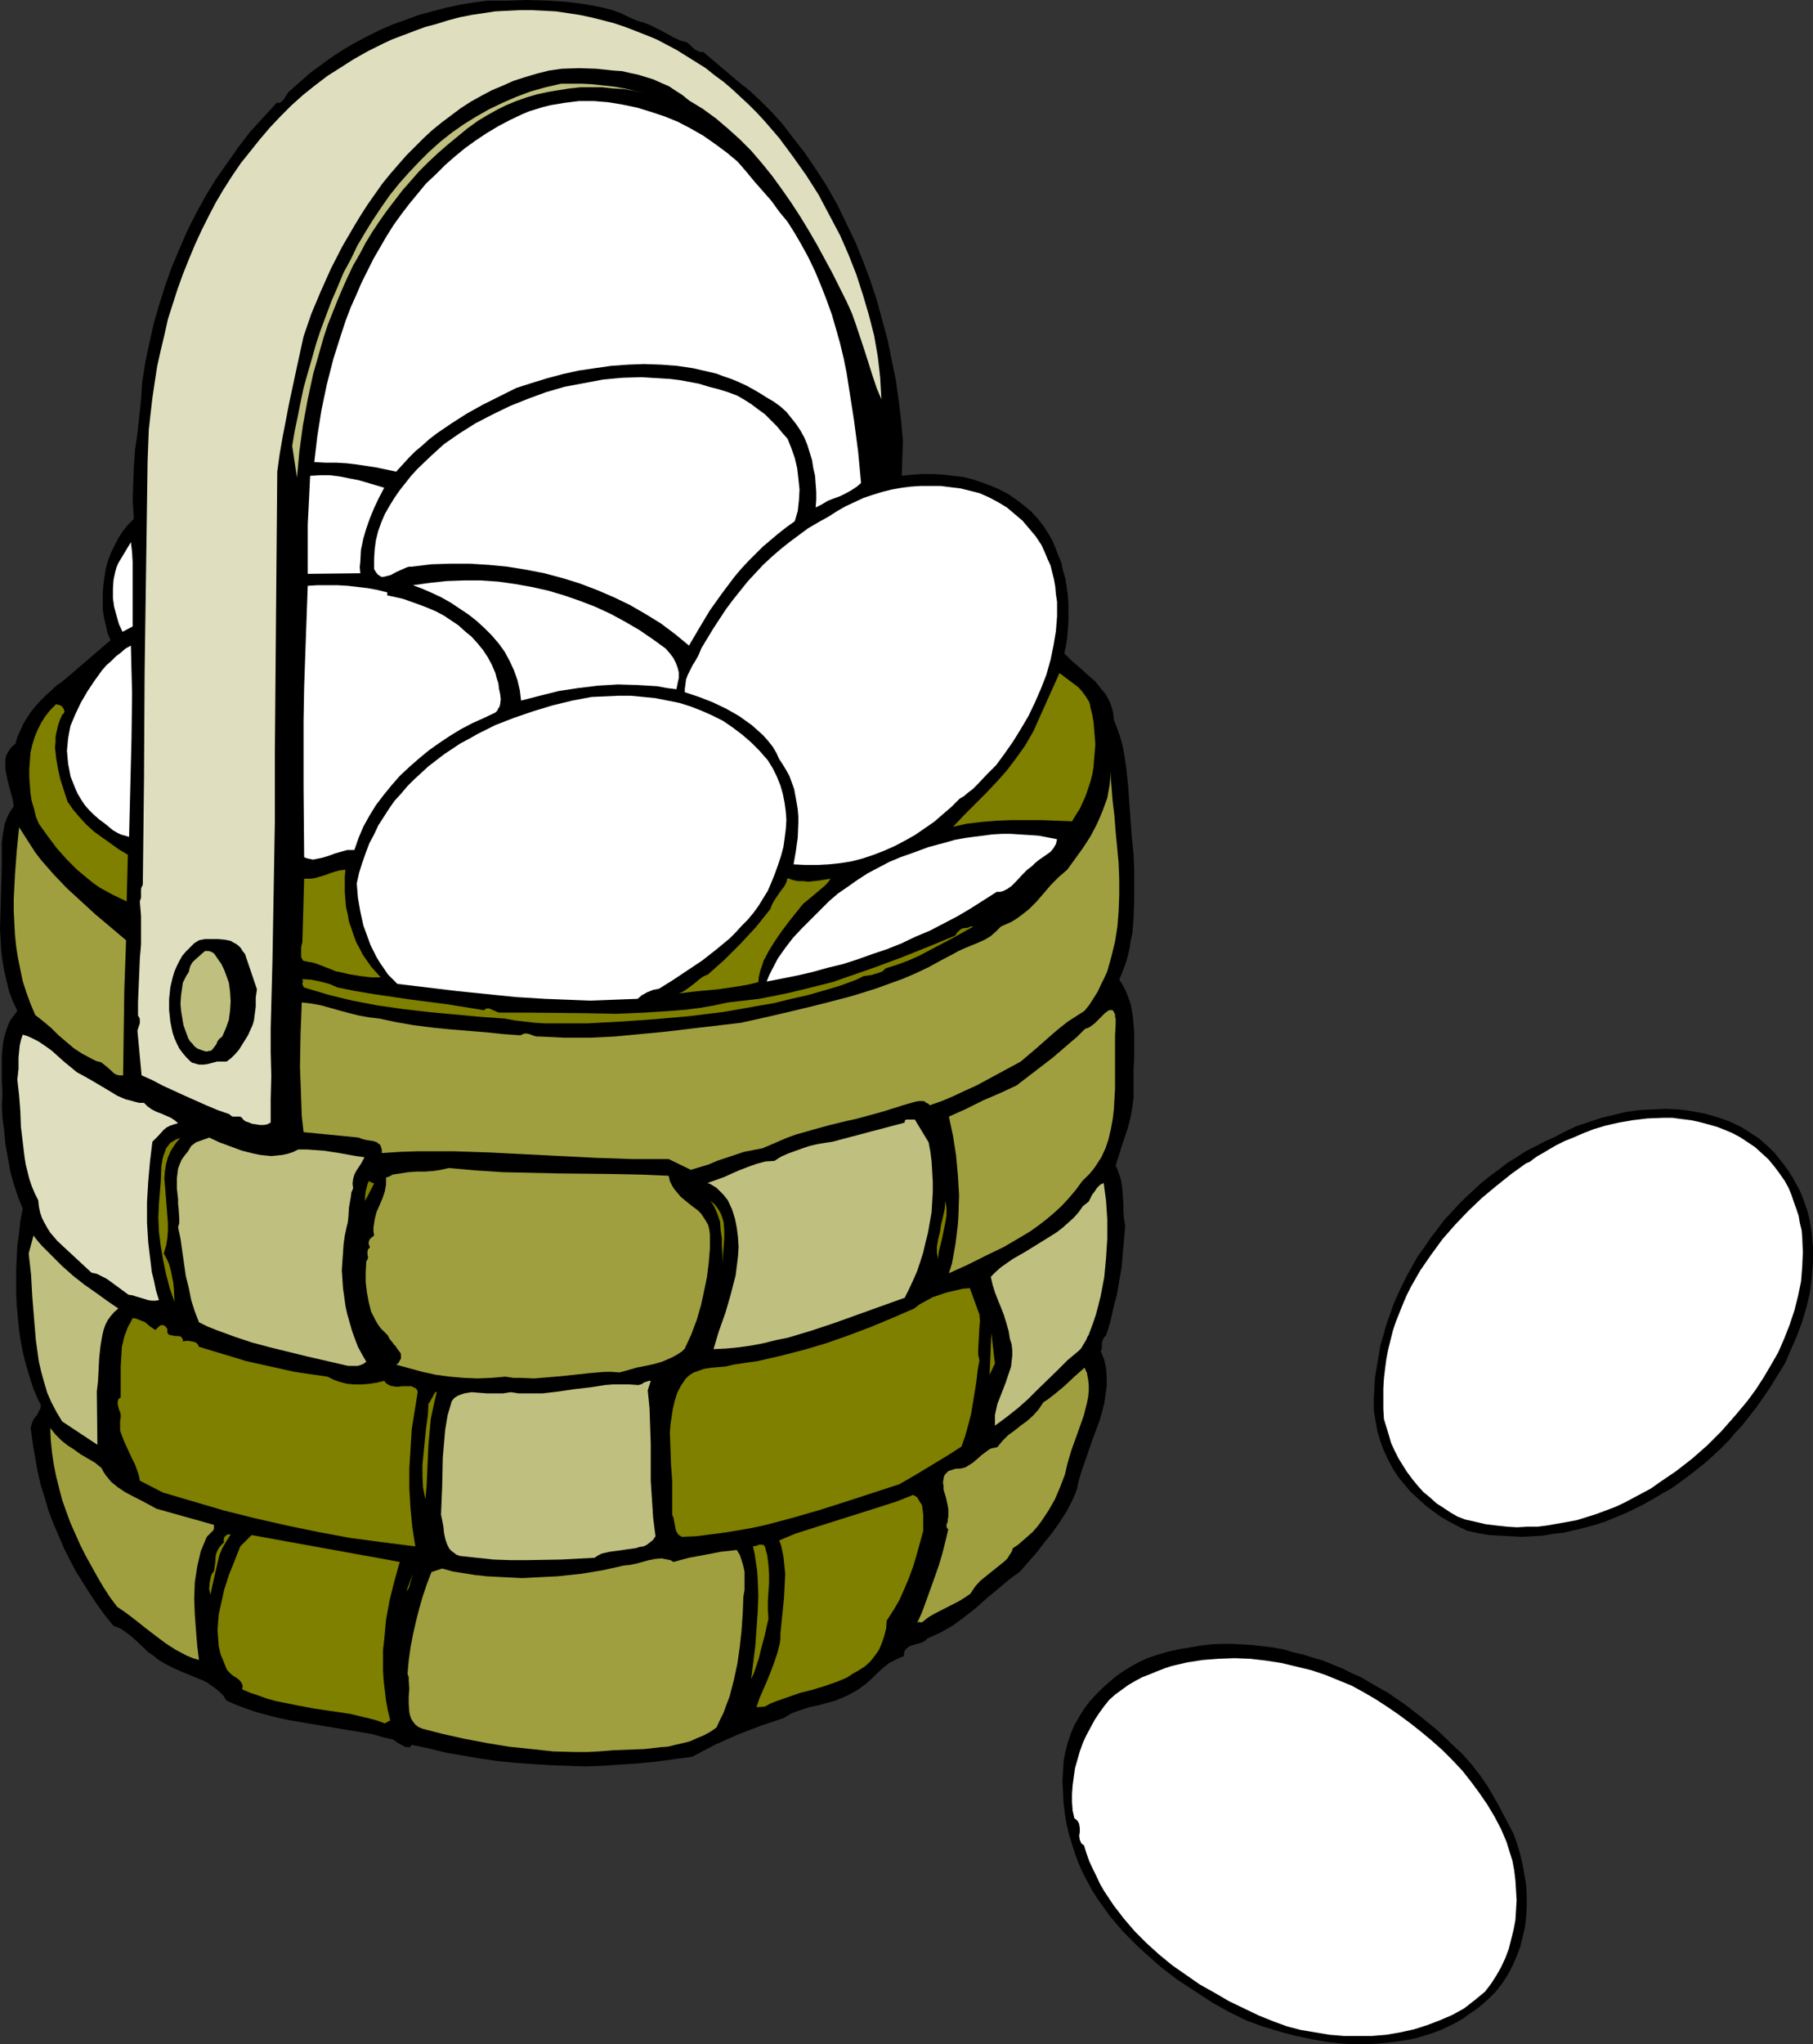 <?xml version="1.0" encoding="UTF-8" standalone="no"?>
<svg
   version="1.0"
   width="129.724mm"
   height="146.197mm"
   id="svg50"
   sodipodi:docname="Egg Basket 3.wmf"
   xmlns:inkscape="http://www.inkscape.org/namespaces/inkscape"
   xmlns:sodipodi="http://sodipodi.sourceforge.net/DTD/sodipodi-0.dtd"
   xmlns="http://www.w3.org/2000/svg"
   xmlns:svg="http://www.w3.org/2000/svg">
  <rect width="100%" height="100%" fill="#333333" stroke="none"/>
  <sodipodi:namedview
     id="namedview50"
     pagecolor="#ffffff"
     bordercolor="#000000"
     borderopacity="0.25"
     inkscape:showpageshadow="2"
     inkscape:pageopacity="0.0"
     inkscape:pagecheckerboard="0"
     inkscape:deskcolor="#d1d1d1"
     inkscape:document-units="mm" />
  <defs
     id="defs1">
    <pattern
       id="WMFhbasepattern"
       patternUnits="userSpaceOnUse"
       width="6"
       height="6"
       x="0"
       y="0" />
  </defs>
  <path
     style="fill:#000000;fill-opacity:1;fill-rule:evenodd;stroke:none"
     d="m 172.427,5.655 1.778,0.485 1.616,0.646 1.616,0.808 1.616,0.808 3.232,1.777 1.778,0.808 1.778,0.485 2.101,1.939 0.97,0.485 0.485,0.162 h 0.808 l 3.232,2.747 6.302,5.332 3.232,2.585 2.909,2.747 2.909,2.908 2.909,3.231 2.586,3.393 3.394,4.362 3.07,4.524 2.909,4.524 2.747,4.847 2.424,5.009 2.424,5.009 2.101,5.17 1.939,5.17 1.778,5.332 1.454,5.332 1.454,5.332 1.131,5.493 1.131,5.493 0.808,5.655 0.646,5.493 0.485,5.493 -0.323,9.371 2.909,-0.323 2.747,-0.162 h 2.747 l 2.747,0.162 2.747,0.323 2.747,0.323 2.586,0.646 2.424,0.808 2.586,0.969 2.262,0.969 2.424,1.293 2.101,1.454 2.101,1.616 1.939,1.616 1.778,1.939 1.616,2.1 1.131,1.777 1.131,1.939 0.808,1.939 0.808,2.1 0.808,1.939 0.485,2.262 0.646,2.1 0.323,2.262 0.323,2.262 0.162,2.262 v 2.262 2.262 l -0.162,2.262 -0.162,2.262 -0.323,2.262 -0.485,2.1 1.939,1.939 2.101,1.777 2.101,1.939 2.262,1.939 1.778,2.262 0.97,1.131 0.646,1.131 0.646,1.293 0.485,1.454 0.323,1.454 0.162,1.616 0.808,2.1 0.808,2.262 0.646,2.262 0.485,2.262 0.646,4.524 0.485,4.685 0.646,9.209 0.323,4.524 0.485,4.524 0.162,4.039 v 4.362 4.201 l -0.162,4.524 -0.323,4.201 -0.485,2.262 -0.323,2.1 -0.485,2.1 -0.646,2.1 -0.808,2.1 -0.808,1.939 0.97,1.454 0.808,1.616 0.646,1.616 0.646,1.777 0.323,1.777 0.323,1.939 0.162,1.939 0.162,1.939 v 4.039 3.716 l -0.162,1.939 v 1.777 3.393 2.747 l -0.323,2.747 -0.485,2.747 -0.646,2.585 -1.778,5.332 -1.616,5.17 0.485,0.969 0.323,0.969 0.646,1.939 0.323,2.1 0.162,2.1 0.162,2.1 v 2.1 l 0.162,2.1 0.323,1.939 -0.323,3.716 -0.323,3.716 -0.323,3.716 -0.646,3.716 -0.646,3.716 -0.97,3.716 -0.808,3.716 -1.131,3.554 -0.485,0.485 -0.323,0.485 -0.162,0.485 -0.162,0.646 v 1.131 0.485 l -0.323,0.485 0.97,2.423 0.485,2.262 0.162,2.423 v 2.423 l -0.323,2.262 -0.323,2.423 -0.646,2.423 -0.646,2.262 -1.778,4.685 -1.616,4.685 -1.616,4.685 -0.646,2.262 -0.485,2.262 -0.646,1.616 -0.646,1.454 -1.616,3.07 -1.778,2.747 -1.939,2.747 -2.101,2.585 -2.101,2.747 -4.525,5.17 -3.07,2.262 -3.07,2.585 -2.909,2.423 -2.909,2.585 -3.07,2.423 -3.07,2.262 -3.394,1.939 -1.778,0.808 -1.778,0.808 -0.646,0.646 -0.97,0.485 -1.131,0.323 -1.131,0.323 -0.97,0.323 -0.808,0.646 -0.323,0.323 -0.323,0.646 v 0.485 l -0.162,0.646 -0.97,0.323 -0.97,0.485 -1.939,0.969 -1.616,1.293 -1.616,1.454 -1.454,1.454 -1.616,1.454 -1.778,1.293 -0.97,0.646 -0.97,0.485 -1.131,0.646 -1.131,0.485 -2.262,0.969 -2.424,0.646 -2.262,0.646 -2.424,0.485 -2.424,0.808 -2.262,0.808 -1.131,0.646 -0.97,0.646 -6.302,2.1 -6.302,2.423 -6.141,2.747 -3.07,1.616 -3.07,1.616 -4.848,0.646 -4.848,0.646 -4.848,0.485 -4.848,0.323 -4.686,0.323 -4.848,0.162 -4.686,-0.162 -4.848,-0.162 -4.686,-0.323 -4.686,-0.323 -4.848,-0.485 -4.525,-0.646 -4.686,-0.808 -4.686,-0.808 -4.525,-1.131 -4.686,-0.969 -0.162,0.162 -0.162,0.323 -0.323,0.162 h -0.485 l -0.808,-0.162 -0.808,-0.485 -0.97,-0.485 -0.646,-0.485 -0.485,-0.323 -0.162,-0.162 h -0.162 l -2.747,-0.646 -2.747,-0.808 -5.818,-0.969 -5.818,-0.969 -5.818,-0.969 -5.656,-0.969 -2.909,-0.646 -5.494,-1.454 -2.747,-0.969 -2.586,-0.969 -2.586,-1.131 -0.808,-1.293 -0.97,-0.969 -1.131,-0.969 -1.131,-0.808 -1.131,-0.808 -1.293,-0.646 -2.747,-1.131 -2.747,-1.131 -2.586,-1.131 -2.747,-1.454 -1.293,-0.808 -1.131,-0.969 -1.454,-0.969 -1.131,-1.131 -2.424,-2.262 -1.293,-1.131 -1.293,-0.969 -1.454,-0.969 -1.778,-0.646 -2.262,-2.747 -2.101,-2.908 -1.939,-2.908 -1.939,-3.07 -1.939,-3.07 -1.616,-3.07 -1.616,-3.231 -1.454,-3.393 -1.454,-3.393 -1.293,-3.393 -0.97,-3.393 -1.131,-3.554 -0.808,-3.554 -0.646,-3.554 -0.646,-3.716 -0.485,-3.716 -0.162,-0.646 0.162,-0.646 0.162,-0.646 0.162,-0.485 0.485,-0.969 0.808,-0.969 0.485,-0.969 0.485,-0.969 v -0.485 -0.485 l -0.323,-0.485 -0.323,-0.646 -1.293,-2.908 -0.97,-3.07 -0.97,-3.231 -0.808,-3.07 -0.646,-3.231 -0.485,-3.231 -0.323,-3.231 -0.323,-3.393 -0.162,-3.231 v -6.624 l 0.162,-3.393 0.162,-3.231 0.485,-3.393 0.323,-3.231 0.646,-3.231 -1.293,-3.231 -1.131,-3.393 -0.97,-3.554 -0.646,-3.716 -0.646,-3.554 -0.323,-3.554 -0.485,-3.554 -0.162,-3.393 0.162,-3.231 -0.162,-3.393 v -3.554 -3.393 l 0.162,-1.616 0.162,-1.616 0.323,-1.616 0.485,-1.616 0.485,-1.454 0.646,-1.454 0.97,-1.293 0.97,-1.293 L 3.394,270.461 2.424,267.876 1.778,265.129 1.131,262.383 0.646,259.636 0.323,256.889 0.162,253.981 0,251.235 l 0.162,-5.816 0.162,-5.816 0.162,-5.816 v -5.978 l 0.323,-2.585 0.485,-2.585 0.485,-1.293 0.485,-1.131 0.646,-1.131 0.808,-1.131 -0.323,-2.1 -0.323,-1.131 -0.323,-1.131 -0.646,-2.423 -0.485,-2.423 -0.162,-1.131 v -1.131 -0.969 l 0.162,-1.131 0.485,-0.969 0.485,-0.808 0.646,-0.808 0.97,-0.808 0.485,-1.777 0.808,-1.777 0.808,-1.777 0.97,-1.616 0.97,-1.454 1.131,-1.454 1.131,-1.293 1.131,-1.131 1.131,-1.131 1.131,-0.969 0.97,-0.969 0.808,-0.646 0.808,-0.485 0.485,-0.485 0.323,-0.162 0.162,-0.162 12.443,-10.663 -0.808,-1.939 -0.485,-2.1 -0.485,-2.1 -0.323,-2.1 v -2.423 -2.1 l 0.162,-2.262 0.323,-2.262 0.323,-2.1 0.646,-2.262 0.808,-2.1 0.97,-1.939 0.97,-1.939 1.293,-1.939 1.293,-1.616 1.616,-1.616 -0.323,-5.009 0.162,-4.685 0.162,-4.524 0.323,-4.524 0.646,-4.362 0.485,-4.524 0.485,-4.524 0.323,-4.847 0.808,-5.17 1.131,-5.332 1.131,-5.17 1.454,-5.009 1.616,-5.17 1.778,-5.009 2.101,-5.009 2.101,-4.847 2.424,-4.847 2.586,-4.685 2.747,-4.524 3.07,-4.362 3.07,-4.362 3.232,-4.201 3.555,-3.878 3.555,-3.878 h 0.646 l 0.485,-0.162 0.485,-0.485 0.485,-0.485 0.323,-0.646 0.323,-0.485 0.323,-0.485 0.485,-0.485 2.747,-2.423 2.747,-2.423 3.07,-2.262 2.909,-2.1 3.232,-2.1 3.07,-1.777 3.394,-1.777 3.232,-1.616 3.394,-1.454 3.555,-1.293 3.555,-1.293 3.555,-0.969 3.717,-0.969 3.717,-0.808 3.878,-0.646 3.717,-0.485 h 5.333 L 142.531,0 l 5.333,0.162 5.333,0.323 2.586,0.323 2.424,0.323 2.586,0.485 2.424,0.485 2.424,0.646 2.262,0.808 2.262,1.131 z"
     id="path1" />
  <path
     style="fill:#dfdfbf;fill-opacity:1;fill-rule:evenodd;stroke:none"
     d="m 227.209,63.657 2.262,5.17 2.101,5.332 1.778,5.493 1.616,5.493 1.454,5.655 0.97,5.655 0.323,2.747 0.323,2.908 0.162,2.908 0.162,2.908 -1.293,-3.07 -1.131,-3.393 -2.101,-6.624 -2.262,-6.786 -1.131,-3.231 -1.454,-3.231 -3.878,-7.755 -4.202,-7.755 -2.262,-3.878 -2.262,-3.716 -2.424,-3.716 -2.586,-3.716 -2.586,-3.554 -2.747,-3.393 -2.909,-3.393 -3.07,-3.07 -3.232,-2.908 -3.232,-2.747 -3.555,-2.585 -3.717,-2.262 -1.778,-1.454 -1.778,-1.131 -1.939,-1.293 -1.939,-0.808 -2.101,-0.969 -2.101,-0.646 -2.101,-0.646 -2.262,-0.485 -2.101,-0.485 -2.424,-0.162 -4.525,-0.485 -4.686,-0.162 -4.686,0.162 -3.394,0.485 -3.232,0.808 -3.232,0.969 -3.07,0.969 -2.909,1.293 -3.07,1.293 -2.747,1.454 -2.909,1.616 -2.747,1.777 -2.586,1.939 -2.586,1.939 -2.586,2.1 -2.262,2.1 -2.424,2.423 -2.262,2.262 -2.262,2.585 -2.101,2.423 -2.101,2.585 -1.939,2.747 -1.939,2.747 -1.778,2.747 -1.778,2.908 -3.394,5.816 -3.07,5.978 -2.747,6.139 -2.586,6.139 -2.101,6.139 -1.939,8.886 -1.939,9.048 -1.778,9.209 -0.808,4.685 -0.646,4.685 -0.162,18.903 -0.162,19.065 -0.323,37.806 v 18.742 l -0.323,18.742 -0.323,18.742 -0.485,18.58 v 6.301 l 0.162,6.463 -0.162,6.301 v 6.301 l -0.97,0.485 -0.97,0.162 h -0.97 l -0.97,-0.162 -1.131,-0.162 -0.808,-0.323 -0.97,-0.323 -0.646,-0.485 -0.323,-0.485 -0.485,-0.323 h -0.485 -1.616 l -0.485,-0.323 -0.323,-0.323 -3.232,-1.131 -3.07,-1.293 -5.818,-2.585 -5.979,-2.747 -2.747,-1.454 -2.909,-1.293 -1.131,-12.117 0.323,-0.969 0.323,-0.969 v -0.646 -0.485 l -0.162,-0.485 -0.323,-0.485 V 270.784 l 0.162,-3.878 0.162,-3.716 0.162,-4.039 0.323,-3.878 v -3.878 -3.878 l -0.323,-3.878 0.162,-0.485 0.162,-0.485 v -1.131 -1.293 l 0.162,-0.485 0.323,-0.646 0.323,-28.597 0.162,-28.597 0.808,-57.194 0.162,-4.362 0.162,-4.201 0.485,-4.362 0.485,-4.201 0.646,-4.362 0.646,-4.201 0.97,-4.362 0.97,-4.039 0.97,-4.362 1.293,-4.039 1.293,-4.039 1.454,-4.039 1.616,-4.039 1.616,-3.878 1.778,-3.878 1.939,-3.878 1.939,-3.716 2.101,-3.554 2.262,-3.554 2.424,-3.554 2.586,-3.231 2.586,-3.231 2.747,-3.231 2.909,-3.07 2.909,-2.908 3.07,-2.747 3.232,-2.585 3.394,-2.585 3.555,-2.262 3.555,-2.262 3.717,-2.1 3.878,-1.939 2.747,-1.293 5.979,-2.262 3.07,-1.131 3.07,-0.808 3.07,-0.969 3.07,-0.808 3.232,-0.646 3.232,-0.485 3.232,-0.485 3.232,-0.162 3.232,-0.162 h 3.394 l 3.232,0.162 3.232,0.162 3.232,0.485 3.232,0.485 3.07,0.646 3.232,0.808 3.07,0.808 2.909,0.969 2.909,1.131 2.909,1.131 2.747,1.131 2.747,1.454 2.747,1.454 2.586,1.616 2.586,1.616 2.586,1.616 2.424,1.939 2.424,1.777 2.262,1.939 2.262,2.1 2.262,2.1 2.101,2.1 2.101,2.262 4.04,4.685 3.717,5.009 3.555,5.009 3.394,5.332 2.909,5.493 z"
     id="path2" />
  <path
     style="fill:#bfbf7f;fill-opacity:1;fill-rule:evenodd;stroke:none"
     d="m 174.205,25.204 -2.747,-0.646 -2.747,-0.485 -2.909,-0.162 -2.909,-0.323 h -3.07 -2.909 l -2.909,0.323 -3.07,0.485 -2.909,0.485 -2.909,0.646 -2.747,0.808 -2.747,0.969 -2.747,1.131 -2.586,1.293 -2.586,1.454 -2.424,1.454 -2.909,2.1 -2.747,2.262 -2.747,2.262 -2.586,2.262 -2.586,2.423 -2.424,2.423 -2.262,2.585 -2.262,2.585 -2.101,2.747 -2.101,2.747 -1.939,2.747 -1.939,2.908 -1.778,2.908 -1.616,3.07 -1.778,3.07 -1.454,3.07 -1.454,3.231 -1.293,3.07 -1.293,3.231 -1.293,3.231 -1.131,3.393 -0.97,3.393 -0.97,3.393 -0.97,3.393 -1.454,6.786 -1.293,6.947 -0.97,7.109 -0.646,7.109 -1.293,-8.563 0.646,-3.878 0.808,-3.878 0.808,-4.039 0.808,-3.878 1.131,-4.039 1.131,-3.878 1.131,-4.039 1.293,-3.878 1.454,-3.878 1.454,-3.878 1.616,-3.716 1.616,-3.878 1.939,-3.554 1.778,-3.716 2.101,-3.554 2.101,-3.393 2.262,-3.393 2.262,-3.231 2.586,-3.231 2.586,-2.908 2.747,-2.908 2.747,-2.747 3.07,-2.747 3.07,-2.423 3.232,-2.262 3.394,-2.1 3.394,-1.939 3.717,-1.777 3.717,-1.616 3.878,-1.454 4.04,-1.131 4.202,-0.969 h 2.747 2.909 l 2.909,0.162 2.909,0.323 2.909,0.323 2.747,0.485 2.747,0.646 z"
     id="path3" />
  <path
     style="fill:#ffffff;fill-opacity:1;fill-rule:evenodd;stroke:none"
     d="m 216.705,66.08 1.939,3.554 1.778,3.716 1.616,3.878 1.454,3.716 1.454,4.039 1.131,3.878 1.131,4.039 0.97,4.039 0.808,4.039 0.646,4.201 1.293,8.24 1.131,8.563 0.808,8.563 -1.131,0.969 -1.454,0.969 -1.454,0.808 -1.616,0.808 -1.778,0.646 -1.616,0.646 -1.616,0.969 -1.616,0.808 0.162,-2.1 v -2.1 l -0.162,-2.1 -0.162,-2.262 -0.485,-2.1 -0.323,-2.1 -0.646,-2.1 -0.646,-2.1 -0.808,-1.939 -0.97,-1.777 -1.293,-1.939 -1.293,-1.616 -1.293,-1.616 -1.616,-1.454 -1.778,-1.293 -1.939,-1.131 -1.778,-1.131 -1.939,-1.131 -1.778,-0.969 -2.101,-0.969 -1.939,-0.808 -1.939,-0.646 -2.101,-0.808 -2.101,-0.485 -4.202,-0.969 -4.363,-0.646 -4.363,-0.323 -4.525,-0.162 -4.363,0.162 -4.525,0.323 -4.525,0.646 -4.363,0.646 -4.363,0.969 -4.202,1.131 -4.202,1.293 -4.04,1.293 -4.525,2.262 -4.525,2.262 -4.363,2.423 -4.04,2.585 -4.04,2.747 -2.101,1.616 -1.778,1.616 -1.939,1.616 -1.778,1.777 -1.616,1.777 -1.778,1.939 -5.333,-1.131 -5.333,-0.808 -2.747,-0.323 -2.747,-0.162 h -2.909 l -3.07,-0.162 0.808,-6.947 1.131,-7.109 1.454,-6.947 1.778,-6.947 1.131,-3.554 1.131,-3.554 1.131,-3.393 1.293,-3.393 1.454,-3.231 1.454,-3.393 1.616,-3.231 1.616,-3.231 1.778,-3.07 1.778,-3.07 1.939,-3.07 2.101,-2.908 2.101,-2.747 2.262,-2.747 2.262,-2.747 2.586,-2.423 2.586,-2.585 2.586,-2.262 2.747,-2.262 2.909,-2.1 2.909,-1.939 3.232,-1.939 3.07,-1.616 3.394,-1.616 1.939,-0.808 3.717,-1.131 1.939,-0.485 3.878,-0.646 3.878,-0.485 h 4.04 l 3.878,0.323 3.878,0.646 3.878,0.808 3.717,1.131 3.878,1.293 3.555,1.454 3.394,1.777 3.394,1.939 3.232,2.262 3.07,2.262 2.909,2.423 2.262,2.585 2.262,2.747 4.686,5.332 2.101,2.908 2.262,2.747 1.939,3.07 z"
     id="path4" />
  <path
     style="fill:#ffffff;fill-opacity:1;fill-rule:evenodd;stroke:none"
     d="m 212.989,118.589 0.97,2.423 0.97,2.747 0.646,2.747 0.323,2.747 0.323,3.07 -0.162,2.908 -0.323,2.908 -0.808,2.747 -2.262,1.616 -2.262,1.777 -2.101,1.777 -2.101,1.777 -1.939,1.939 -1.939,1.939 -1.939,2.1 -1.778,2.1 -3.394,4.524 -3.232,4.524 -2.909,4.847 -2.747,4.685 -3.717,-3.07 -3.878,-2.908 -4.202,-2.585 -4.202,-2.423 -4.363,-2.1 -4.525,-1.939 -4.686,-1.777 -4.686,-1.454 -4.848,-1.293 -5.01,-0.969 -5.01,-0.808 -5.01,-0.485 -5.171,-0.323 h -5.171 l -5.171,0.162 -5.333,0.646 h -0.646 l -0.646,0.162 -1.454,0.646 -1.454,0.646 -1.454,0.808 -0.646,0.162 -0.646,0.162 -0.646,0.162 h -0.646 l -0.485,-0.323 -0.485,-0.323 -0.485,-0.646 -0.485,-0.808 v -2.747 l 0.162,-2.585 0.323,-2.423 0.646,-2.585 0.808,-2.262 0.97,-2.262 1.293,-2.262 1.293,-2.1 1.454,-2.1 3.07,-3.878 1.778,-1.939 3.555,-3.393 3.555,-3.231 4.202,-2.908 4.363,-2.747 4.686,-2.423 4.686,-2.262 4.848,-1.939 4.848,-1.777 5.01,-1.454 5.171,-0.969 5.171,-0.969 5.171,-0.485 5.171,-0.162 2.586,0.162 2.747,0.162 2.586,0.162 2.586,0.323 2.586,0.485 2.586,0.485 2.586,0.808 2.586,0.646 2.586,0.808 2.586,0.969 1.939,1.131 1.778,1.131 1.939,1.454 1.778,1.293 1.616,1.616 1.616,1.616 1.454,1.777 z"
     id="path5" />
  <path
     style="fill:#ffffff;fill-opacity:1;fill-rule:evenodd;stroke:none"
     d="m 103.909,131.838 -1.454,2.747 -1.293,2.747 -1.131,2.747 -0.97,2.747 -0.808,2.747 -0.646,3.07 -0.162,3.07 -0.162,1.616 0.162,1.616 -14.221,0.162 v -6.947 -6.463 l 0.323,-6.301 0.162,-3.393 0.162,-3.393 2.747,-0.162 h 2.586 l 2.586,0.323 2.424,0.485 2.586,0.485 2.262,0.646 z"
     id="path6" />
  <path
     style="fill:#ffffff;fill-opacity:1;fill-rule:evenodd;stroke:none"
     d="m 281.668,147.348 0.808,1.777 0.808,1.939 0.808,1.777 0.485,1.939 0.485,1.939 0.323,1.939 0.162,1.939 0.323,2.1 v 3.878 l -0.323,4.039 -0.646,3.878 -0.808,3.878 -1.131,4.039 -1.454,3.716 -1.616,3.716 -1.778,3.716 -2.101,3.554 -2.101,3.393 -2.262,3.231 -2.262,3.07 -2.586,2.585 -2.424,2.585 -1.293,1.293 -1.293,0.969 -1.131,0.969 -1.131,0.646 -2.262,2.262 -2.262,1.939 -2.424,2.1 -2.586,1.777 -2.586,1.777 -2.586,1.454 -2.747,1.454 -2.909,1.293 -2.909,1.131 -2.909,0.969 -3.07,0.808 -3.07,0.485 -3.07,0.323 -3.07,0.162 h -3.232 l -3.232,-0.162 0.646,-3.716 0.485,-3.554 0.162,-3.878 v -1.777 l -0.162,-1.939 -0.323,-1.939 -0.323,-1.777 -0.323,-1.777 -0.646,-1.777 -0.646,-1.777 -0.808,-1.454 -0.97,-1.616 -0.97,-1.454 -0.808,-1.777 -0.97,-1.616 -1.293,-1.616 -1.293,-1.454 -1.616,-1.454 -1.454,-1.293 -3.394,-2.423 -3.394,-1.939 -3.717,-1.777 -3.717,-1.454 -3.878,-1.293 v -0.969 l 0.162,-0.969 0.162,-1.454 0.485,-1.293 0.646,-1.293 0.646,-1.293 0.808,-1.293 0.808,-1.454 0.808,-1.939 3.232,-5.332 3.394,-5.17 1.939,-2.585 1.939,-2.423 1.939,-2.423 2.101,-2.262 2.101,-2.262 2.262,-2.1 2.424,-2.1 2.424,-1.939 5.01,-3.716 2.747,-1.616 2.909,-1.616 2.262,-1.454 2.262,-1.293 2.424,-1.131 2.424,-1.131 2.424,-0.808 2.586,-0.808 2.586,-0.646 2.747,-0.485 2.586,-0.323 2.586,-0.162 h 2.586 2.747 l 2.586,0.323 2.747,0.323 2.586,0.646 2.586,0.646 2.586,1.131 2.424,1.293 2.424,1.454 2.101,1.777 2.101,1.777 1.778,2.1 1.778,2.1 z"
     id="path7" />
  <path
     style="fill:#ffffff;fill-opacity:1;fill-rule:evenodd;stroke:none"
     d="m 35.875,169.321 -2.747,1.454 -0.97,-2.1 -0.646,-2.262 -0.646,-2.423 -0.323,-2.262 v -2.585 l 0.162,-2.423 0.485,-2.262 0.323,-1.131 0.485,-1.131 3.394,-5.655 0.323,2.585 0.162,2.908 v 5.816 3.07 2.908 2.908 z"
     id="path8" />
  <path
     style="fill:#ffffff;fill-opacity:1;fill-rule:evenodd;stroke:none"
     d="m 180.022,175.299 1.131,1.293 0.97,1.293 0.646,1.293 0.485,1.293 0.323,1.293 v 1.454 l -0.323,1.454 -0.323,1.616 -2.586,-0.323 -2.586,-0.485 -2.586,-0.162 -2.747,-0.162 -5.333,-0.162 -5.333,0.323 -5.333,0.646 -5.333,0.808 -5.171,1.293 -5.01,1.293 -0.323,-2.747 -0.646,-2.747 -0.97,-2.747 -1.131,-2.423 -1.293,-2.423 -1.616,-2.262 -1.939,-2.262 -1.939,-1.939 -2.101,-1.939 -2.262,-1.777 -2.424,-1.616 -2.424,-1.616 -2.586,-1.454 -2.424,-1.131 -2.586,-1.131 -2.586,-0.969 4.686,-0.646 4.525,-0.485 4.686,-0.162 h 4.525 l 4.686,0.323 4.525,0.646 4.525,0.808 4.363,0.969 4.363,1.293 4.202,1.454 4.202,1.616 4.202,1.939 3.878,2.1 3.878,2.262 3.555,2.423 z"
     id="path9" />
  <path
     style="fill:#ffffff;fill-opacity:1;fill-rule:evenodd;stroke:none"
     d="m 104.717,160.919 2.262,0.485 2.101,0.485 2.262,0.808 2.262,0.808 2.101,0.808 2.262,0.969 2.101,1.131 1.939,1.293 1.939,1.293 1.778,1.616 1.778,1.454 1.616,1.777 1.454,1.777 1.293,1.939 1.131,2.1 0.97,2.262 0.323,1.293 0.485,1.454 0.162,1.454 0.323,1.454 0.162,1.454 -0.162,1.293 -0.162,0.646 -0.323,0.485 -0.323,0.646 -0.485,0.485 -3.07,1.454 -3.232,1.454 -3.07,1.616 -2.909,1.777 -2.909,1.939 -2.747,1.939 -2.747,2.262 -2.586,2.262 -2.586,2.423 -2.262,2.585 -2.101,2.585 -2.101,2.747 -1.778,2.908 -1.616,2.908 -1.293,3.07 -1.131,3.231 h -0.97 -0.97 l -1.778,0.485 -1.616,0.485 -1.778,0.646 -1.616,0.485 -1.616,0.323 -0.808,0.162 -0.808,-0.162 -0.808,-0.162 -0.808,-0.323 -0.162,-18.58 v -9.209 -9.209 l 0.162,-9.048 0.323,-9.209 0.323,-9.048 0.323,-9.048 2.586,-0.162 h 2.747 2.747 l 2.747,0.162 2.747,0.323 2.747,0.323 2.586,0.485 2.586,0.646 z"
     id="path10" />
  <path
     style="fill:#ffffff;fill-opacity:1;fill-rule:evenodd;stroke:none"
     d="m 34.906,226.192 -1.131,-0.323 -1.131,-0.323 -0.97,-0.485 -1.131,-0.646 -1.939,-1.616 -1.939,-1.454 -1.454,-1.293 -1.131,-1.131 -1.131,-1.293 -0.97,-1.454 -0.97,-1.616 -0.646,-1.454 -0.646,-1.616 -0.646,-1.616 -0.323,-1.777 -0.323,-1.616 -0.162,-1.777 -0.162,-1.777 0.162,-1.777 0.162,-1.616 0.323,-1.777 0.323,-1.616 1.293,-3.07 1.454,-3.07 1.778,-3.07 1.939,-2.908 2.101,-2.908 1.131,-1.293 1.293,-1.131 1.293,-1.293 1.293,-0.969 1.293,-1.131 1.454,-0.808 0.162,6.624 0.162,6.301 -0.162,12.602 -0.162,6.301 -0.162,6.463 -0.162,6.463 z"
     id="path11" />
  <path
     style="fill:#7f7f00;fill-opacity:1;fill-rule:evenodd;stroke:none"
     d="m 294.92,191.294 0.485,1.939 0.323,1.939 0.162,1.939 0.162,1.939 0.162,2.1 -0.162,2.1 -0.162,1.939 -0.162,2.1 -0.323,1.939 -0.485,1.939 -0.646,1.939 -0.646,1.939 -0.808,1.777 -0.808,1.777 -1.131,1.777 -0.97,1.616 -8.242,-0.323 h -4.04 -4.04 l -4.04,0.162 -4.04,0.323 -4.04,0.485 -3.717,0.808 2.909,-3.07 2.909,-2.908 2.909,-2.908 2.909,-3.07 2.747,-3.07 2.586,-3.393 2.424,-3.393 2.262,-3.878 7.11,-15.833 2.586,1.939 2.586,1.939 0.97,1.131 0.97,1.293 0.808,1.293 0.323,0.808 z"
     id="path12" />
  <path
     style="fill:#ffffff;fill-opacity:1;fill-rule:evenodd;stroke:none"
     d="m 207.656,205.511 1.293,2.1 1.131,2.262 0.97,2.423 0.646,2.262 0.485,2.423 0.323,2.423 0.162,2.262 -0.162,2.423 -0.323,2.585 -0.323,2.262 -0.646,2.423 -0.808,2.423 -0.808,2.262 -0.97,2.423 -0.97,2.262 -1.293,2.1 -1.293,2.1 -1.293,1.777 -1.616,1.939 -1.616,1.616 -1.616,1.777 -1.616,1.616 -3.717,3.07 -3.717,2.908 -3.878,2.585 -3.878,2.585 -3.878,2.423 -1.616,0.323 -1.616,0.646 -1.454,0.808 -1.131,0.969 -4.363,0.162 -4.202,0.162 -4.202,0.162 -4.04,-0.162 -8.242,-0.323 -7.918,-0.485 -7.918,-0.808 -7.918,-0.808 -8.08,-0.969 -8.08,-0.969 -1.293,-1.293 -1.293,-1.293 -0.97,-1.454 -1.131,-1.616 -0.97,-1.616 -0.808,-1.616 -0.808,-1.616 -0.646,-1.777 -1.293,-3.554 -0.808,-3.716 -0.646,-3.716 -0.323,-3.878 0.646,-2.908 0.808,-2.585 0.97,-2.747 0.97,-2.585 1.293,-2.423 1.131,-2.423 1.454,-2.262 1.454,-2.262 1.454,-2.1 1.778,-1.939 1.778,-2.1 1.778,-1.777 1.939,-1.777 1.939,-1.777 2.101,-1.616 2.101,-1.616 4.363,-2.908 2.424,-1.293 2.262,-1.293 4.848,-2.423 5.01,-1.939 5.171,-1.777 5.333,-1.616 5.333,-1.293 5.171,-0.969 3.555,-0.162 3.555,-0.162 h 3.555 l 3.394,0.323 3.232,0.323 3.232,0.646 3.232,0.646 3.07,0.969 2.909,1.131 2.909,1.293 2.909,1.454 2.586,1.777 2.586,1.939 2.424,2.1 2.262,2.262 z"
     id="path13" />
  <path
     style="fill:#7f7f00;fill-opacity:1;fill-rule:evenodd;stroke:none"
     d="m 16.806,193.232 -0.646,1.454 -0.485,1.454 -0.323,1.454 -0.323,1.454 v 1.454 l -0.162,1.454 0.323,2.908 0.485,2.908 0.646,2.908 1.939,5.978 1.454,2.1 1.778,2.1 1.778,1.939 2.101,1.939 2.262,1.616 2.262,1.616 2.262,1.616 2.424,1.454 -0.323,12.602 -3.717,-1.777 -1.778,-0.969 -1.778,-0.969 -1.616,-1.131 -1.616,-1.293 -2.909,-2.423 -2.747,-2.747 -2.747,-3.07 -2.424,-3.231 -2.424,-3.393 -0.808,-1.939 -0.485,-2.1 -0.646,-2.1 -0.323,-2.1 -0.162,-2.1 -0.162,-2.262 v -2.262 l 0.162,-2.1 0.162,-2.262 0.485,-2.1 0.646,-2.1 0.808,-1.939 0.97,-1.939 1.131,-1.777 1.293,-1.616 1.616,-1.616 0.485,0.162 0.646,0.162 0.485,0.323 0.323,0.485 0.162,0.323 0.162,0.485 -0.162,0.485 z"
     id="path14" />
  <path
     style="fill:#9f9f3f;fill-opacity:1;fill-rule:evenodd;stroke:none"
     d="m 293.304,273.207 -2.262,1.454 -2.262,1.454 -2.262,1.777 -2.101,1.777 -4.202,3.716 -4.202,3.554 -5.979,3.231 -5.979,3.231 -3.232,1.454 -3.07,1.454 -3.07,1.293 -3.232,1.131 -0.485,-0.485 -0.485,-0.162 -0.323,-0.323 -0.485,-0.162 h -1.131 l -0.97,0.162 -2.262,0.646 -1.131,0.323 -0.97,0.323 -4.686,1.454 -4.686,1.293 -2.424,0.646 -2.262,0.485 -4.686,1.131 -4.686,1.293 -4.525,1.293 -2.262,0.808 -2.262,0.969 -2.262,0.969 -2.262,0.969 -2.586,0.485 -2.424,0.485 -2.424,0.808 -2.424,0.808 -2.424,0.808 -2.262,0.969 -4.848,1.454 -5.979,-2.908 h -9.858 l -9.696,-0.323 -19.23,-0.969 -9.534,-0.485 -9.696,-0.323 h -4.848 -5.01 l -4.848,0.162 -4.848,0.323 v -0.808 l -0.162,-0.646 -0.162,-0.485 -0.162,-0.323 -0.485,-0.323 -0.323,-0.323 -0.97,-0.323 -2.101,-0.323 -1.131,-0.323 -0.808,-0.323 -14.867,-1.454 -0.485,-4.362 -0.162,-4.524 -0.162,-4.524 -0.162,-4.362 0.162,-8.886 0.323,-8.401 2.747,0.323 2.586,0.485 5.171,1.454 2.424,0.646 2.586,0.646 2.747,0.485 2.747,0.323 4.525,0.969 4.686,0.808 5.01,0.646 4.848,0.485 9.858,0.808 4.686,0.485 4.525,0.323 0.646,-0.323 0.485,-0.162 h 0.646 l 0.646,0.162 1.293,0.485 0.646,0.162 h 0.808 l 3.394,0.162 3.394,0.162 h 6.787 l 6.787,-0.323 6.787,-0.646 6.787,-0.646 6.787,-0.808 13.736,-1.616 7.272,-1.616 7.595,-1.777 7.272,-1.777 7.434,-1.939 3.717,-1.131 3.555,-1.131 3.555,-1.293 3.555,-1.293 3.394,-1.454 3.394,-1.616 3.232,-1.777 3.394,-1.777 1.454,-0.808 1.778,-0.808 3.555,-1.454 1.778,-0.808 1.616,-0.969 1.454,-1.293 0.646,-0.646 0.646,-0.646 1.454,-0.646 1.454,-0.646 1.293,-0.808 1.131,-0.808 2.262,-1.777 2.101,-2.1 3.878,-4.524 2.101,-2.1 2.262,-1.939 2.101,-2.908 2.101,-2.908 2.101,-3.231 1.778,-3.393 1.454,-3.393 0.646,-1.777 0.646,-1.777 0.323,-1.777 0.323,-1.777 0.162,-1.777 v -1.939 l 0.162,2.1 0.162,1.939 0.323,4.039 0.485,4.039 0.323,4.201 0.808,8.563 0.162,4.362 v 4.362 l -0.162,4.201 -0.323,4.201 -0.646,4.039 -0.97,4.039 -1.131,4.039 -0.808,1.777 -0.97,1.939 -0.808,1.777 -1.131,1.777 -1.131,1.777 z"
     id="path15" />
  <path
     style="fill:#9f9f3f;fill-opacity:1;fill-rule:evenodd;stroke:none"
     d="m 34.098,254.143 -0.485,13.41 -0.323,23.104 h -0.97 l -0.808,-0.162 -0.808,-0.485 -0.646,-0.646 -1.293,-1.131 -0.808,-0.646 -0.646,-0.485 -1.293,-0.323 -1.293,-0.646 -2.424,-1.293 -2.262,-1.454 -2.101,-1.777 -2.101,-1.777 -1.939,-1.939 -2.101,-1.777 -2.262,-1.777 -1.293,-3.07 -1.131,-3.07 -0.97,-3.07 -0.646,-3.07 -0.646,-3.231 -0.485,-3.07 -0.323,-3.231 -0.162,-3.07 -0.162,-3.231 v -3.231 l 0.323,-6.463 0.485,-6.463 0.646,-6.463 1.454,2.262 1.454,2.262 1.454,2.262 1.616,2.1 3.394,3.878 3.555,3.716 3.878,3.554 3.878,3.554 4.04,3.393 z"
     id="path16" />
  <path
     style="fill:#ffffff;fill-opacity:1;fill-rule:evenodd;stroke:none"
     d="m 285.87,226.838 -0.162,0.646 -0.162,0.646 -0.646,1.131 -0.808,0.969 -1.131,0.808 -2.101,1.454 -0.97,0.808 -0.808,0.808 -1.293,0.969 -1.131,1.131 -2.101,2.262 -0.97,0.969 -1.131,0.808 -1.293,0.646 -0.808,0.162 h -0.808 l -3.555,2.262 -3.555,2.262 -3.555,2.1 -3.717,1.939 -3.717,1.939 -3.878,1.616 -3.717,1.777 -4.04,1.616 -3.878,1.293 -4.04,1.454 -4.04,1.293 -4.04,0.969 -4.04,1.131 -4.202,0.969 -4.04,0.808 -4.202,0.808 0.646,-1.616 0.808,-1.616 1.616,-3.07 1.939,-2.747 2.101,-2.747 2.424,-2.585 2.424,-2.423 4.848,-4.847 2.424,-2.1 2.586,-1.777 2.747,-1.939 2.747,-1.777 2.747,-1.454 3.07,-1.616 3.07,-1.293 3.232,-1.131 4.363,-1.616 4.848,-1.293 2.262,-0.646 2.586,-0.485 2.424,-0.323 2.586,-0.323 2.424,-0.323 2.586,-0.162 h 2.586 l 2.424,0.162 2.586,0.162 2.424,0.162 2.586,0.485 z"
     id="path17" />
  <path
     style="fill:#7f7f00;fill-opacity:1;fill-rule:evenodd;stroke:none"
     d="m 93.405,235.078 -0.162,1.939 v 2.1 1.939 l 0.162,2.1 0.162,1.939 0.485,2.1 0.323,1.939 0.646,1.777 0.646,1.939 0.646,1.777 0.97,1.777 0.808,1.616 1.131,1.616 1.131,1.616 1.293,1.454 1.293,1.454 h -1.293 -1.293 l -2.747,-0.323 -3.07,-0.485 -2.747,-0.646 -0.97,-0.162 -1.131,-0.485 -2.101,-0.808 -2.101,-0.808 -1.131,-0.323 -1.131,-0.162 -0.485,-0.162 h -0.323 l -0.485,-0.162 -0.162,-0.323 -0.323,-0.646 v -0.808 -1.777 l 0.162,-0.808 0.162,-0.646 0.485,-17.126 h 1.616 l 1.293,-0.162 2.747,-0.808 1.293,-0.485 1.454,-0.485 1.293,-0.323 z"
     id="path18" />
  <path
     style="fill:#7f7f00;fill-opacity:1;fill-rule:evenodd;stroke:none"
     d="m 224.624,237.501 -0.808,1.131 -0.808,0.808 -2.101,1.777 -1.939,1.616 -0.97,0.808 -0.808,0.646 -3.878,4.847 -1.939,2.585 -1.778,2.585 -1.616,2.585 -1.454,2.747 -0.485,1.454 -0.485,1.454 -0.323,1.454 -0.162,1.454 -2.586,0.646 -2.747,0.485 -5.494,0.808 -5.333,0.485 -2.747,0.323 -2.586,0.323 1.131,-0.485 0.97,-0.646 1.939,-1.454 1.778,-1.454 0.97,-0.646 1.131,-0.485 4.525,-4.039 4.363,-4.362 1.939,-2.1 2.101,-2.262 1.939,-2.423 1.939,-2.423 0.485,-1.293 0.646,-1.131 1.293,-1.939 1.454,-1.939 0.485,-0.969 0.323,-1.131 1.293,0.485 1.454,0.323 h 1.454 l 1.454,0.162 2.909,-0.323 z"
     id="path19" />
  <path
     style="fill:#7f7f00;fill-opacity:1;fill-rule:evenodd;stroke:none"
     d="m 263.246,250.427 -5.818,3.231 -5.818,3.07 -3.07,1.616 -2.909,1.293 -3.07,1.131 -3.07,0.969 -0.808,0.808 -0.808,0.323 -1.131,0.323 -0.97,0.323 -2.262,0.323 -0.97,0.485 -0.97,0.485 -4.363,1.616 -4.363,1.293 -4.525,1.293 -4.363,0.969 -4.525,1.131 -4.686,0.808 -4.525,0.808 -4.686,0.808 -9.211,1.131 -9.211,0.808 -9.211,0.646 -9.05,0.485 h -5.818 -5.656 l -2.747,-0.162 -2.747,-0.323 -2.747,-0.323 -2.586,-0.485 -6.787,-0.485 -6.949,-0.646 -6.949,-0.646 -6.949,-0.808 -6.787,-0.969 -6.787,-1.293 -3.394,-0.808 -3.232,-0.808 -3.232,-0.969 -3.232,-0.969 -0.162,-0.162 -0.162,-0.323 -0.162,-0.485 v -0.323 l 0.162,-0.162 -0.162,-0.808 2.424,0.162 2.424,0.485 2.424,0.646 2.262,0.969 4.848,0.969 4.848,0.808 9.858,1.454 10.019,1.293 5.01,0.808 5.01,0.808 0.646,-0.485 h 0.646 l 0.485,0.162 0.646,0.323 0.485,0.162 0.646,0.323 0.485,0.162 h 0.646 7.757 l 15.514,0.162 7.757,0.162 7.595,-0.323 7.595,-0.485 3.878,-0.323 3.717,-0.485 3.717,-0.646 3.717,-0.808 4.202,-0.485 4.202,-0.485 4.202,-0.808 3.878,-0.808 4.04,-0.969 3.878,-0.969 3.878,-0.969 3.717,-1.293 7.434,-2.585 7.434,-2.747 7.272,-2.908 7.434,-3.07 0.323,-0.646 0.485,-0.485 0.485,-0.485 0.646,-0.323 1.454,-0.162 0.646,-0.323 z"
     id="path20" />
  <path
     style="fill:#000000;fill-opacity:1;fill-rule:evenodd;stroke:none"
     d="m 66.256,257.859 3.232,9.532 -0.162,1.131 -0.162,1.131 v 2.423 l -0.323,2.423 -0.162,1.293 -0.323,1.131 -1.293,2.908 -0.808,1.293 -0.808,1.293 -0.808,1.293 -0.97,1.131 -1.131,1.131 -1.293,0.969 h -1.293 -1.293 l -2.424,0.646 -1.131,0.162 h -1.293 l -1.131,-0.323 -0.646,-0.162 -0.485,-0.323 -1.131,-1.131 -0.97,-1.131 -0.97,-1.293 -0.646,-1.293 -0.646,-1.454 -0.485,-1.454 -0.323,-1.454 -0.323,-1.616 -0.162,-1.616 -0.162,-1.454 v -3.07 l 0.323,-3.07 0.646,-2.747 0.485,-1.616 0.646,-1.454 0.646,-1.293 0.808,-1.454 0.97,-1.131 1.131,-1.131 1.131,-1.131 1.293,-0.808 1.616,-0.323 h 1.778 1.778 l 1.778,0.162 1.616,0.323 0.808,0.485 0.646,0.323 0.646,0.485 0.646,0.646 0.485,0.808 z"
     id="path21" />
  <path
     style="fill:#bfbf7f;fill-opacity:1;fill-rule:evenodd;stroke:none"
     d="m 60.115,261.09 0.485,0.969 0.485,1.293 0.808,2.262 0.323,2.423 0.162,2.585 -0.162,2.585 -0.323,2.423 -0.808,2.262 -0.485,1.131 -0.485,1.131 -0.808,0.646 -0.485,0.646 -0.323,0.808 -0.485,0.646 -0.485,0.646 -0.485,0.485 h -0.485 l -0.485,0.162 h -0.485 l -0.485,-0.162 -0.97,-0.323 -0.808,-0.323 -0.808,-0.646 -0.485,-0.646 -0.646,-0.646 -0.485,-0.808 -0.646,-1.777 -0.646,-1.777 -0.323,-1.939 -0.323,-1.939 -0.162,-1.939 0.162,-2.262 0.323,-2.262 0.162,-1.131 0.485,-0.969 0.485,-0.969 0.646,-0.969 0.162,-0.808 0.323,-0.969 0.485,-0.808 0.646,-0.646 1.454,-1.293 1.293,-1.131 h 0.485 0.485 l 0.646,0.162 0.808,0.485 0.485,0.646 0.97,1.454 0.485,0.646 z"
     id="path22" />
  <path
     style="fill:#9f9f3f;fill-opacity:1;fill-rule:evenodd;stroke:none"
     d="m 301.707,276.923 -0.162,2.908 v 2.747 11.633 l -0.162,2.747 -0.162,2.908 -0.323,2.747 -0.485,2.585 -0.646,2.747 -0.808,2.423 -1.131,2.423 -1.454,2.262 -0.808,1.131 -0.97,1.131 -0.97,0.969 -0.97,0.969 -1.778,2.423 -1.778,2.1 -1.939,2.1 -2.101,1.939 -2.101,1.777 -2.101,1.616 -2.262,1.616 -2.424,1.454 -4.686,2.747 -5.01,2.423 -4.848,2.423 -5.01,2.262 0.808,-2.585 0.485,-2.585 0.485,-2.747 0.323,-2.585 0.323,-2.747 0.162,-2.585 0.162,-5.332 -0.323,-5.332 -0.485,-5.332 -0.808,-5.17 -1.131,-5.332 4.686,-2.1 4.525,-2.262 4.525,-1.939 4.525,-2.1 4.848,-3.716 4.848,-3.716 4.525,-3.878 2.262,-1.939 2.101,-2.1 0.646,-0.162 0.646,-0.323 0.646,-0.485 0.646,-0.485 1.454,-1.454 1.293,-1.293 0.646,-0.485 0.485,-0.323 h 0.485 0.485 l 0.323,0.485 0.162,0.323 0.162,0.323 v 0.646 l 0.162,0.485 z"
     id="path23" />
  <path
     style="fill:#dfdfbf;fill-opacity:1;fill-rule:evenodd;stroke:none"
     d="m 20.846,289.849 2.101,1.131 2.262,1.293 4.363,2.585 2.101,1.293 2.262,0.969 1.293,0.323 1.131,0.323 1.293,0.323 h 1.293 l 0.97,0.969 1.131,0.808 1.293,0.646 1.293,0.485 2.586,1.131 0.97,0.646 0.97,0.808 -1.131,0.323 -0.97,0.323 -0.97,0.485 -0.808,0.646 -1.454,1.616 -1.616,1.616 -0.646,5.332 -0.485,5.493 -0.323,5.493 v 5.493 l 0.323,5.332 0.323,2.747 0.323,2.585 0.323,2.747 0.646,2.585 0.485,2.423 0.808,2.585 -0.97,0.162 h -0.97 l -0.97,-0.162 -2.101,-0.646 -1.131,-0.323 -0.97,-0.323 -1.131,-0.162 -2.424,-1.777 -2.424,-1.777 -1.131,-0.808 -1.293,-0.646 -1.293,-0.646 -1.454,-0.323 -2.262,-2.1 -2.262,-2.1 -2.262,-2.1 -2.424,-2.262 -0.97,-1.131 -0.97,-1.131 -0.808,-1.293 -0.808,-1.454 -0.646,-1.293 -0.485,-1.454 -0.323,-1.616 -0.162,-1.616 L 9.373,322.485 8.565,320.546 7.918,318.607 7.434,316.669 6.949,314.73 6.626,312.629 6.141,308.59 5.656,304.551 5.494,300.351 5.171,296.15 4.686,291.788 5.01,288.879 v -1.454 -1.616 l 0.323,-3.231 0.323,-1.454 0.485,-1.454 1.131,0.323 1.131,0.485 1.939,0.969 1.939,1.293 1.778,1.293 3.232,2.908 1.778,1.454 z"
     id="path24" />
  <path
     style="fill:#000000;fill-opacity:1;fill-rule:evenodd;stroke:none"
     d="m 484.799,318.284 0.97,1.777 0.97,1.777 0.808,1.939 0.646,1.777 0.646,1.939 0.485,1.939 0.323,1.939 0.323,1.939 0.162,1.939 0.162,1.939 v 4.039 l -0.323,4.039 -0.485,4.039 -0.97,4.039 -1.131,3.878 -1.454,3.878 -1.616,3.716 -1.616,3.716 -2.101,3.393 -2.101,3.393 -2.101,3.07 -1.616,2.262 -1.778,2.262 -1.778,2.262 -1.939,2.1 -1.778,2.1 -2.101,2.1 -2.101,1.939 -2.101,1.939 -2.262,1.777 -2.262,1.777 -2.424,1.777 -2.262,1.616 -2.586,1.454 -2.424,1.454 -2.586,1.454 -2.586,1.293 -2.424,1.131 -2.747,1.131 -2.747,1.131 -2.586,0.808 -2.909,0.808 -2.747,0.646 -2.747,0.646 -2.909,0.323 -2.747,0.485 -2.909,0.162 -2.909,0.162 -2.909,-0.162 -2.909,-0.162 -2.909,-0.162 -2.909,-0.485 -2.909,-0.646 -2.424,-1.131 -2.424,-1.293 -2.262,-1.293 -2.262,-1.616 -2.101,-1.616 -1.939,-1.777 -1.939,-1.777 -1.778,-2.1 -1.616,-1.939 -1.454,-2.262 -1.293,-2.423 -1.131,-2.423 -0.97,-2.585 -0.808,-2.747 -0.485,-2.747 -0.485,-2.908 v -2.908 l 0.162,-2.908 0.162,-2.908 0.485,-2.908 0.485,-2.908 0.485,-2.908 0.808,-2.747 0.808,-2.908 0.97,-2.747 0.97,-2.747 1.131,-2.585 1.293,-2.747 1.293,-2.585 1.454,-2.585 1.454,-2.585 1.778,-2.423 1.616,-2.423 1.778,-2.262 1.778,-2.423 1.939,-2.1 2.101,-2.262 1.939,-1.939 2.262,-2.1 2.101,-1.939 2.262,-1.777 2.424,-1.777 2.262,-1.777 2.424,-1.454 2.424,-1.616 2.586,-1.293 2.424,-1.293 2.586,-1.131 3.07,-1.616 3.07,-1.454 3.394,-1.131 3.394,-1.131 3.394,-0.808 3.394,-0.808 3.555,-0.485 3.555,-0.162 3.555,-0.162 3.555,0.162 3.555,0.485 3.394,0.646 3.394,0.969 3.232,1.131 3.07,1.454 1.616,0.969 1.454,0.969 1.778,1.131 1.454,1.293 1.454,1.293 1.454,1.454 1.293,1.616 1.293,1.616 1.131,1.616 z"
     id="path25" />
  <path
     style="fill:#ffffff;fill-opacity:1;fill-rule:evenodd;stroke:none"
     d="m 482.699,319.254 0.97,1.777 0.808,1.939 0.646,1.939 0.646,1.777 0.646,1.939 0.323,1.939 0.485,1.939 0.162,1.939 0.162,4.039 -0.162,3.878 -0.323,4.039 -0.808,3.878 -0.97,3.878 -1.293,3.878 -1.454,3.716 -1.616,3.716 -1.939,3.393 -2.101,3.554 -2.101,3.231 -2.262,3.07 -3.394,4.039 -3.555,4.039 -3.878,3.878 -4.04,3.554 -4.363,3.393 -4.525,3.07 -2.262,1.616 -2.424,1.293 -2.424,1.293 -2.424,1.293 -2.424,1.131 -2.586,0.969 -2.586,0.969 -2.586,0.808 -2.586,0.808 -2.586,0.485 -2.747,0.485 -2.747,0.485 -2.586,0.323 h -2.747 l -2.747,0.162 -2.747,-0.162 -2.909,-0.323 -2.747,-0.323 -2.747,-0.646 -2.909,-0.646 -2.101,-0.808 -1.939,-1.131 -1.939,-1.293 -1.778,-1.131 -1.778,-1.616 -1.778,-1.454 -1.454,-1.616 -1.454,-1.777 -1.454,-1.939 -1.131,-1.777 -1.293,-2.1 -0.97,-1.939 -0.97,-2.1 -0.646,-2.262 -0.646,-2.1 -0.646,-2.1 -0.162,-2.747 v -2.908 -2.585 l 0.162,-2.747 0.323,-2.747 0.323,-2.423 0.485,-2.585 0.646,-2.585 0.646,-2.585 0.808,-2.423 0.97,-2.423 0.97,-2.423 0.97,-2.262 1.131,-2.262 1.293,-2.262 1.293,-2.262 2.909,-4.201 3.07,-4.201 3.394,-3.878 3.555,-3.716 3.717,-3.554 3.878,-3.231 4.04,-3.231 4.04,-2.908 0.485,-0.162 0.646,-0.323 0.808,-0.646 1.131,-0.808 1.454,-0.808 1.616,-0.969 1.939,-1.131 2.262,-1.131 2.424,-0.969 2.586,-1.131 2.909,-1.131 3.232,-0.969 3.555,-0.808 3.717,-0.646 4.04,-0.485 4.202,-0.162 h 2.586 l 2.424,0.323 2.586,0.323 2.262,0.485 2.424,0.646 2.262,0.646 2.101,0.808 2.262,0.969 2.101,1.131 1.939,1.293 1.939,1.293 1.778,1.616 1.778,1.616 1.616,1.939 1.454,1.939 z"
     id="path26" />
  <path
     style="fill:#bfbf7f;fill-opacity:1;fill-rule:evenodd;stroke:none"
     d="m 251.126,308.752 0.485,2.585 0.323,2.585 0.162,2.747 0.162,2.747 v 2.747 l -0.162,2.747 -0.162,2.747 -0.485,2.747 -0.485,2.747 -0.646,2.585 -0.646,2.747 -0.808,2.585 -0.808,2.423 -1.131,2.585 -1.131,2.423 -1.131,2.262 -12.605,4.524 -6.302,2.262 -6.302,2.1 -6.464,1.939 -3.232,0.646 -3.232,0.808 -3.394,0.646 -3.394,0.485 -3.394,0.323 -3.394,0.162 1.454,-4.847 1.778,-5.009 1.454,-5.009 0.646,-2.585 0.646,-2.423 0.323,-2.585 0.323,-2.585 0.162,-2.585 -0.162,-2.585 -0.323,-2.585 -0.485,-2.423 -0.808,-2.585 -1.131,-2.423 -1.131,-1.454 -1.293,-1.293 -0.646,-0.646 -0.808,-0.485 -0.808,-0.485 -0.808,-0.323 2.262,-0.808 2.262,-0.808 2.101,-0.969 2.262,-0.969 2.101,-0.808 2.262,-0.808 2.424,-0.646 2.424,-0.162 1.778,-1.131 1.778,-0.808 4.04,-1.454 1.939,-0.646 2.101,-0.485 1.939,-0.323 2.101,-0.323 19.554,-5.17 v -0.485 l 0.323,-0.323 h 0.323 0.323 0.485 0.485 0.485 0.323 z"
     id="path27" />
  <path
     style="fill:#bfbf7f;fill-opacity:1;fill-rule:evenodd;stroke:none"
     d="m 80.638,310.691 h 2.424 l 2.262,0.162 2.262,0.162 2.101,0.323 2.101,0.323 4.525,0.808 2.262,0.323 -0.97,1.777 -0.646,0.969 -0.646,0.969 -0.485,0.969 -0.323,1.131 -0.162,1.293 0.162,1.293 -0.485,1.131 -0.162,1.293 -0.485,2.747 -0.162,2.585 -0.162,1.454 -0.323,1.293 -0.485,2.262 -0.323,2.262 -0.162,2.423 -0.162,2.262 -0.162,2.423 0.162,2.423 0.162,2.423 0.323,2.262 0.323,2.423 0.485,2.262 0.646,2.262 0.646,2.262 0.808,2.262 0.808,2.1 1.131,2.1 1.131,1.939 -0.646,0.485 -0.646,0.323 -0.97,0.323 h -0.808 -1.778 l -0.808,-0.162 -0.646,-0.162 -9.858,-2.262 -9.858,-2.423 -4.848,-1.293 -4.848,-1.616 -4.848,-1.777 -2.424,-0.969 -2.262,-1.131 -1.131,-2.908 -0.97,-3.07 -0.646,-3.231 -0.808,-3.231 -0.97,-6.786 -0.485,-3.393 -0.646,-3.07 0.323,-1.131 v -1.131 l -0.162,-2.585 -0.162,-1.454 v -1.293 l -0.323,-2.908 v -2.747 l 0.162,-1.293 0.162,-1.293 0.485,-1.293 0.485,-1.131 0.808,-1.131 0.808,-0.969 0.485,-0.808 0.485,-0.808 0.646,-0.485 0.646,-0.485 1.778,-0.646 0.97,-0.323 0.808,-0.323 2.747,1.293 3.07,1.131 3.07,1.131 3.232,0.808 1.616,0.323 1.454,0.162 1.616,0.162 1.616,-0.162 1.454,-0.162 1.454,-0.323 1.454,-0.485 z"
     id="path28" />
  <path
     style="fill:#7f7f00;fill-opacity:1;fill-rule:evenodd;stroke:none"
     d="m 48.803,307.621 -0.808,0.808 -0.646,0.808 -1.131,1.777 -0.808,1.777 -0.485,1.777 -0.323,1.939 -0.162,1.939 0.162,1.939 0.162,1.939 0.323,4.039 0.323,4.201 v 2.1 l -0.162,2.1 -0.323,1.939 -0.646,2.1 0.808,1.454 0.646,1.454 0.485,1.777 0.323,1.616 0.323,1.616 0.162,1.777 0.162,3.393 -1.293,-3.716 -0.97,-3.716 -0.808,-3.878 -0.646,-3.716 -0.485,-3.878 -0.162,-3.878 0.162,-3.878 0.323,-3.878 0.162,-1.939 0.162,-4.201 0.323,-1.939 0.323,-1.131 0.323,-0.808 0.323,-0.969 0.485,-0.646 0.646,-0.808 0.808,-0.485 0.808,-0.485 z"
     id="path29" />
  <path
     style="fill:#9f9f3f;fill-opacity:1;fill-rule:evenodd;stroke:none"
     d="m 180.83,317.8 0.323,1.454 0.646,1.293 0.646,0.969 0.808,0.969 0.808,0.969 0.97,0.808 1.778,1.454 1.939,1.454 0.808,0.808 0.646,0.969 0.646,0.969 0.646,1.131 0.323,1.293 0.162,1.293 v 3.878 l -0.323,3.878 -0.485,3.878 -0.808,3.878 -0.808,3.716 -1.131,3.878 -1.454,3.878 -1.778,3.878 -0.808,0.808 -0.97,0.646 -1.131,0.646 -0.97,0.485 -2.262,0.969 -2.262,0.646 -2.262,0.485 -2.424,0.485 -2.262,0.646 -2.262,0.646 -2.101,-0.162 h -1.939 l -3.878,0.323 -7.595,0.808 -3.717,0.323 -3.878,0.323 -3.878,-0.162 h -1.778 l -2.101,-0.323 -3.717,0.323 -3.878,0.162 -3.717,-0.162 -3.717,-0.323 -3.717,-0.485 -3.717,-0.808 -3.555,-0.969 -3.555,-0.969 0.646,-0.485 0.323,-0.646 0.323,-0.485 v -0.485 -0.646 l -0.162,-0.485 -0.646,-0.808 -0.646,-0.969 -0.485,-0.485 -0.323,-0.485 -0.808,-0.969 -0.485,-0.969 -0.97,-0.969 -0.97,-0.969 -0.808,-1.131 -0.646,-1.131 -1.131,-2.262 -0.646,-2.585 -0.485,-2.585 -0.323,-2.747 v -2.747 l 0.162,-2.908 0.323,-0.485 0.162,-0.485 -0.162,-0.808 v -0.485 -0.485 l 0.162,-0.485 0.485,-0.485 -0.162,-0.485 -0.162,-0.485 v -0.485 l 0.162,-0.485 0.162,-0.323 0.323,-0.323 0.808,-0.646 -0.162,-1.131 v -1.131 l 0.162,-0.969 0.162,-1.131 0.485,-1.939 1.616,-3.716 0.646,-1.939 0.323,-1.777 v -0.969 -0.969 l 0.97,-0.323 0.808,-0.485 2.101,-0.323 2.101,-0.323 2.262,-0.162 h 2.262 l 2.262,-0.162 2.101,-0.323 2.101,-0.485 7.272,0.646 7.434,0.485 7.434,0.162 7.434,0.162 14.867,0.162 7.595,0.162 z"
     id="path30" />
  <path
     style="fill:#7f7f00;fill-opacity:1;fill-rule:evenodd;stroke:none"
     d="m 98.737,324.585 v -1.454 l 0.162,-1.131 0.323,-1.293 0.162,-0.646 0.323,-0.808 1.454,0.646 z"
     id="path31" />
  <path
     style="fill:#bfbf7f;fill-opacity:1;fill-rule:evenodd;stroke:none"
     d="m 294.596,360.291 v 0 l -0.162,0.485 -0.323,0.485 -0.323,0.808 -0.97,1.616 -0.485,0.808 -0.646,0.646 -2.909,2.423 -2.747,2.747 -5.333,5.17 -2.747,2.747 -2.747,2.423 -3.07,2.423 -3.07,2.262 v -1.454 -1.454 l 0.323,-1.454 0.323,-1.454 1.131,-2.908 1.131,-2.908 0.97,-2.908 0.485,-1.454 0.162,-1.454 0.162,-1.454 v -1.454 l -0.162,-1.616 -0.485,-1.454 -0.323,-2.1 -0.646,-2.262 -0.646,-2.1 -0.808,-2.1 -0.808,-1.939 -0.808,-2.1 -0.646,-2.1 -0.485,-2.1 1.293,-1.293 1.454,-1.293 1.616,-1.131 1.616,-1.131 3.394,-1.939 3.394,-2.1 3.394,-2.1 1.778,-1.131 1.454,-1.131 1.454,-1.293 1.616,-1.454 1.293,-1.454 1.131,-1.616 0.808,-0.646 0.808,-0.646 0.97,-1.939 0.646,-0.808 0.646,-0.969 0.808,-0.808 0.97,-0.485 0.323,2.423 0.323,2.423 0.323,5.009 v 5.17 l -0.323,5.17 -0.485,5.17 -0.485,2.585 -0.485,2.585 -0.646,2.585 -0.646,2.423 -0.808,2.423 z"
     id="path32" />
  <path
     style="fill:#7f7f00;fill-opacity:1;fill-rule:evenodd;stroke:none"
     d="m 195.536,341.388 -0.323,-4.524 v -2.262 l -0.323,-2.1 -0.162,-2.262 -0.646,-1.939 -0.808,-1.939 -0.485,-0.808 -0.646,-0.969 1.131,0.969 0.646,0.808 0.646,0.969 0.485,0.969 0.323,0.969 0.323,1.131 0.162,2.1 v 2.262 l -0.162,2.1 -0.162,2.262 z"
     id="path33" />
  <path
     style="fill:#7f7f00;fill-opacity:1;fill-rule:evenodd;stroke:none"
     d="m 253.712,340.257 -0.162,-0.808 -0.162,-0.808 v -1.777 l 0.323,-1.939 0.485,-1.939 0.323,-2.1 0.485,-1.939 0.485,-2.262 0.162,-2.1 0.323,1.939 v 1.939 l -0.323,1.939 -0.808,4.039 -0.485,1.939 -0.485,1.939 z"
     id="path34" />
  <path
     style="fill:#bfbf7f;fill-opacity:1;fill-rule:evenodd;stroke:none"
     d="m 31.997,353.667 -1.131,0.969 -0.97,1.131 -0.808,1.131 -0.646,1.293 -0.485,1.454 -0.323,1.454 -0.485,2.908 -0.323,3.07 -0.162,3.07 -0.162,3.07 -0.323,2.908 0.162,14.379 -9.534,-6.301 -1.454,-2.423 -1.454,-2.747 -1.131,-2.585 -0.808,-2.747 -0.808,-2.908 -0.646,-2.747 -0.808,-5.816 -0.485,-5.816 -0.485,-5.978 -0.323,-5.816 -0.646,-5.816 1.293,-4.847 1.131,1.454 1.131,1.293 2.747,2.747 2.747,2.747 2.909,2.585 3.07,2.423 3.232,2.262 2.909,2.1 z"
     id="path35" />
  <path
     style="fill:#7f7f00;fill-opacity:1;fill-rule:evenodd;stroke:none"
     d="m 264.862,355.283 0.162,1.777 -0.162,1.616 -0.162,3.07 -0.162,2.908 v 1.454 l 0.323,1.616 -0.485,2.747 -0.323,2.908 -0.97,5.978 -0.485,2.908 -0.808,3.07 -0.808,2.908 -0.97,2.747 -4.04,2.585 -8.565,5.17 -4.202,2.423 -14.382,4.685 -7.11,2.262 -7.272,2.1 -7.272,1.939 -3.717,0.808 -3.717,0.646 -3.878,0.646 -3.717,0.485 -3.878,0.485 -3.878,0.162 -0.808,-0.485 -0.485,-0.646 -0.323,-0.646 -0.162,-0.808 -0.323,-1.777 -0.162,-0.808 -0.323,-0.808 v -2.262 -2.262 -4.362 l -0.323,-4.524 -0.162,-4.362 -0.162,-4.362 0.162,-2.262 0.323,-2.1 0.323,-2.1 0.485,-2.1 0.646,-2.1 0.97,-1.939 0.646,-0.969 0.646,-0.969 0.808,-0.808 0.646,-0.485 0.808,-0.485 0.97,-0.323 1.778,-0.646 2.101,-0.323 1.939,-0.162 1.939,-0.162 1.939,-0.485 3.232,-0.485 3.394,-0.485 6.302,-1.454 6.302,-1.616 5.979,-1.777 5.979,-2.1 5.979,-2.262 5.818,-2.423 5.979,-2.585 1.454,-1.131 1.778,-0.969 1.778,-0.969 1.939,-0.646 1.939,-0.646 2.101,-0.485 2.101,-0.485 1.939,-0.162 z"
     id="path36" />
  <path
     style="fill:#7f7f00;fill-opacity:1;fill-rule:evenodd;stroke:none"
     d="m 42.016,359.484 0.646,-0.646 0.323,-0.323 0.485,-0.323 h 0.485 0.323 l 0.485,0.323 0.485,0.646 v 0.485 0.485 l 0.162,0.323 0.323,0.323 0.808,0.162 0.808,0.162 h 0.808 l 0.808,0.162 0.162,0.323 0.162,0.162 0.162,0.323 v 0.485 l 1.131,-0.162 1.293,0.162 0.646,0.162 0.485,0.162 0.485,0.485 0.323,0.646 4.202,1.293 4.363,1.293 4.202,1.293 4.363,0.969 4.363,0.969 4.363,0.969 4.363,0.646 4.525,0.646 1.616,0.808 1.778,0.646 1.939,0.485 1.939,0.162 h 2.101 l 1.939,-0.162 2.101,-0.323 1.939,-0.485 0.485,0.646 0.485,0.323 0.646,0.323 0.646,0.162 1.293,0.162 1.293,-0.162 h 1.454 1.131 l 0.485,0.323 0.485,0.162 0.485,0.485 0.162,0.646 -0.808,5.009 -0.808,5.009 -0.323,5.332 -0.323,5.332 v 5.332 l 0.323,5.332 0.485,5.17 0.808,5.17 -8.888,-1.131 -8.565,-1.131 -8.726,-1.616 -8.565,-1.777 -8.565,-1.939 -8.403,-2.1 -8.242,-2.423 -8.242,-2.423 -6.302,-3.231 -0.162,-0.969 -0.323,-1.131 -0.808,-2.262 -0.97,-1.939 -0.97,-2.1 -0.97,-2.1 -0.808,-2.1 -0.323,-0.969 v -1.293 -1.131 l 0.162,-1.131 v -0.808 l -0.162,-0.646 -0.323,-0.646 -0.162,-0.808 -0.162,-0.646 v -0.646 l 0.162,-0.646 0.323,-0.323 0.323,-0.162 v -2.747 -2.908 -2.747 l 0.162,-2.747 0.162,-2.585 0.646,-2.747 0.485,-1.293 0.485,-1.293 0.646,-1.131 0.646,-1.293 0.97,0.162 0.808,0.323 1.616,0.646 1.293,1.131 z"
     id="path37" />
  <path
     style="fill:#7f7f00;fill-opacity:1;fill-rule:evenodd;stroke:none"
     d="m 267.609,371.601 0.485,-11.31 0.97,8.24 z"
     id="path38" />
  <path
     style="fill:#9f9f3f;fill-opacity:1;fill-rule:evenodd;stroke:none"
     d="m 288.779,395.19 -0.808,3.393 -1.293,3.393 -1.454,3.393 -1.778,3.07 -1.939,2.908 -1.131,1.454 -1.131,1.293 -1.293,1.131 -1.293,1.131 -1.293,1.131 -1.454,0.969 -0.323,0.969 -0.646,0.969 -0.485,0.808 -0.808,0.808 -1.616,1.293 -1.616,1.293 -1.616,1.293 -1.778,1.454 -1.293,1.454 -0.646,0.969 -0.646,0.969 -1.616,1.131 -1.616,0.969 -6.626,3.393 -1.616,0.969 -1.616,1.293 h -0.485 l -0.323,-0.162 -0.162,0.162 -0.323,0.162 1.293,-2.908 1.131,-3.07 2.262,-6.301 1.131,-3.231 0.97,-3.231 0.808,-3.231 0.808,-3.393 -0.323,-0.162 -0.162,-0.485 v -0.323 -0.323 l 0.162,-0.323 0.162,-0.323 v -0.323 -0.323 l 0.162,-0.808 v -0.969 -0.969 l -0.162,-0.969 -0.485,-2.262 -0.646,-2.1 v -0.969 l -0.162,-0.969 0.162,-0.969 0.162,-0.808 0.485,-0.646 0.646,-0.646 0.97,-0.323 0.485,-0.162 0.646,-0.162 h 0.97 l 0.808,-0.162 0.646,-0.162 0.808,-0.485 1.293,-0.808 1.131,-0.969 1.293,-1.131 1.293,-0.969 0.646,-0.485 0.646,-0.323 0.808,-0.162 0.808,-0.162 0.646,-0.808 0.808,-0.969 1.454,-1.454 1.778,-1.293 1.616,-1.293 1.778,-1.293 1.616,-1.454 1.454,-1.616 0.646,-0.969 0.646,-0.969 1.454,-0.969 1.454,-1.131 2.747,-2.262 2.747,-2.585 2.747,-2.423 0.646,1.454 0.323,1.777 0.162,1.454 v 1.616 l -0.162,1.616 -0.323,1.616 -0.808,3.231 -1.131,3.231 -2.262,6.301 z"
     id="path39" />
  <path
     style="fill:#bfbf7f;fill-opacity:1;fill-rule:evenodd;stroke:none"
     d="m 175.174,375.802 0.485,4.847 0.162,4.847 0.162,4.847 v 5.009 4.847 l 0.323,5.009 0.323,5.009 0.646,5.009 -0.646,0.969 -0.808,0.646 -0.808,0.646 -0.97,0.485 -1.131,0.162 -0.97,0.323 -2.424,0.323 -2.262,0.323 -2.424,0.323 -2.101,0.485 -0.97,0.485 -0.97,0.646 -9.05,0.485 -9.211,0.162 h -4.525 l -4.525,-0.162 -4.525,-0.485 -4.525,-0.485 -0.97,-0.323 -0.646,-0.485 -0.646,-0.485 -0.646,-0.646 -0.323,-0.646 -0.323,-0.646 -0.485,-1.454 -0.323,-1.616 -0.162,-1.616 -0.323,-1.777 -0.323,-1.454 0.323,-7.755 0.162,-7.594 0.323,-3.878 0.323,-3.716 0.646,-3.878 1.131,-3.878 0.646,-0.808 0.97,-0.646 0.808,-0.323 0.97,-0.323 0.97,-0.162 0.97,-0.162 2.101,0.162 2.101,0.162 h 2.101 2.262 l 0.97,-0.162 1.131,-0.162 2.101,0.323 h 2.101 2.262 2.101 l 4.202,-0.485 4.363,-0.646 4.202,-0.485 4.202,-0.646 2.101,-0.162 h 2.262 2.101 l 2.262,0.162 h 0.323 l 0.97,-0.323 0.323,-0.323 0.97,-0.323 0.485,-0.162 h 0.485 z"
     id="path40" />
  <path
     style="fill:#7f7f00;fill-opacity:1;fill-rule:evenodd;stroke:none"
     d="m 118.129,376.125 -0.808,3.554 -0.808,3.716 -0.323,3.554 -0.323,3.554 -0.323,7.109 -0.162,3.716 -0.323,3.878 -0.323,-1.454 -0.323,-1.616 -0.162,-3.07 v -3.231 l 0.323,-3.231 0.323,-3.393 0.323,-3.231 0.485,-3.393 0.162,-3.231 0.323,-0.323 0.323,-0.646 0.485,-0.808 0.485,-0.969 0.323,-0.323 z"
     id="path41" />
  <path
     style="fill:#9f9f3f;fill-opacity:1;fill-rule:evenodd;stroke:none"
     d="m 27.472,396.805 0.485,0.969 0.646,0.969 1.454,1.777 1.778,1.454 1.939,1.293 2.101,1.131 2.262,1.131 4.202,2.262 15.514,4.362 v 0.485 0.485 l -0.162,0.485 -0.323,0.323 -1.454,1.454 -0.808,1.939 -0.808,1.939 -0.485,2.1 -0.485,2.1 -0.323,2.1 -0.323,2.1 -0.162,4.362 0.162,4.362 0.323,4.362 0.323,4.039 0.485,3.878 -1.616,-0.485 -1.616,-0.646 -3.07,-1.616 -2.747,-1.777 -2.586,-1.939 -2.747,-2.1 -2.424,-1.939 -2.747,-2.1 -2.586,-1.777 -1.939,-2.585 -1.778,-2.747 -1.616,-2.747 -1.616,-2.908 -1.616,-2.908 -1.454,-2.908 -1.293,-2.908 -1.293,-2.908 -1.131,-3.07 -1.131,-3.231 -0.808,-3.07 -0.808,-3.231 -0.646,-3.231 -0.485,-3.231 -0.323,-3.231 -0.162,-3.393 1.454,1.777 1.616,1.616 1.616,1.293 1.778,1.131 1.778,1.293 1.939,1.131 1.939,1.131 z"
     id="path42" />
  <path
     style="fill:#7f7f00;fill-opacity:1;fill-rule:evenodd;stroke:none"
     d="m 249.672,413.77 -1.778,6.463 -0.97,3.231 -1.131,3.07 -1.293,3.07 -1.293,2.908 -1.616,2.747 -1.778,2.747 -0.162,2.1 -0.485,1.939 -0.646,1.939 -0.808,1.939 -1.131,1.616 -1.293,1.616 -1.454,1.293 -1.778,1.131 -1.454,0.808 -1.454,0.969 -1.454,0.646 -1.616,0.646 -3.232,1.131 -3.232,0.969 -3.232,0.808 -3.232,1.131 -3.232,1.131 -1.616,0.646 -1.454,0.808 -2.262,0.162 0.808,-2.423 2.101,-4.847 0.97,-2.423 0.97,-2.585 0.808,-2.423 0.646,-2.585 0.162,-1.293 v -1.454 l 0.323,-3.07 0.323,-3.231 0.323,-3.231 0.162,-3.231 0.162,-3.231 -0.323,-3.231 -0.162,-1.454 -0.323,-1.616 -0.323,-1.454 -0.485,-1.293 4.202,-1.777 4.525,-1.454 9.211,-2.908 9.211,-2.908 4.525,-1.454 4.525,-1.777 0.646,0.323 0.485,0.323 0.646,1.131 0.646,0.969 0.162,1.293 0.162,1.293 z"
     id="path43" />
  <path
     style="fill:#7f7f00;fill-opacity:1;fill-rule:evenodd;stroke:none"
     d="m 62.378,414.739 -1.131,1.777 -1.131,1.939 -0.808,1.939 -0.485,2.1 -0.97,4.201 -0.97,4.362 -0.162,-0.808 -0.162,-0.808 0.162,-1.777 0.162,-0.808 0.162,-0.808 0.323,-0.808 0.485,-0.485 0.323,-2.1 0.162,-2.262 0.323,-0.969 0.485,-0.969 0.646,-0.808 0.808,-0.808 -0.162,-0.485 0.162,-0.485 v -0.323 l 0.323,-0.323 0.323,-0.323 0.323,-0.162 h 0.485 z"
     id="path44" />
  <path
     style="fill:#7f7f00;fill-opacity:1;fill-rule:evenodd;stroke:none"
     d="m 108.11,422.171 -1.454,5.17 -1.293,5.17 -0.97,5.332 -0.485,5.332 -0.323,2.747 v 2.747 2.747 l 0.162,2.747 0.323,2.747 0.323,2.747 0.485,2.585 0.646,2.747 -1.454,0.808 -2.262,-0.808 -2.424,-0.646 -4.848,-1.131 -9.858,-1.454 -5.01,-0.969 -4.848,-0.969 -2.424,-0.646 -2.262,-0.808 -2.424,-0.808 -2.262,-0.969 0.162,-0.485 v -0.485 l -0.162,-0.485 -0.162,-0.323 -0.485,-0.646 -0.808,-0.646 -0.808,-0.485 -0.808,-0.646 -0.646,-0.646 -0.485,-0.646 -0.808,-2.1 -0.808,-1.939 -0.485,-2.1 -0.162,-2.262 -0.162,-2.1 0.162,-2.1 0.162,-2.1 0.485,-2.262 0.485,-2.1 0.485,-2.262 1.293,-4.039 1.616,-4.039 1.454,-3.716 3.07,-3.07 z"
     id="path45" />
  <path
     style="fill:#7f7f00;fill-opacity:1;fill-rule:evenodd;stroke:none"
     d="m 206.848,417.97 0.323,1.293 0.323,1.131 0.323,2.585 0.162,2.423 v 2.585 l -0.162,2.262 -0.162,2.585 v 2.262 l 0.162,2.423 -0.485,2.1 -0.485,2.262 -1.131,4.201 -0.485,2.1 -0.646,1.939 -0.646,1.939 -0.808,1.777 1.131,-9.048 0.323,-4.524 0.323,-4.524 0.162,-4.524 -0.162,-4.524 -0.162,-2.262 -0.323,-2.1 -0.323,-2.262 -0.485,-2.1 0.97,-0.162 0.323,-0.162 0.485,-0.162 h 0.485 0.323 l 0.323,0.162 z"
     id="path46" />
  <path
     style="fill:#9f9f3f;fill-opacity:1;fill-rule:evenodd;stroke:none"
     d="m 201.03,431.542 -0.162,4.362 -0.323,4.685 -0.485,4.524 -0.646,4.524 -0.97,4.524 -1.131,4.362 -0.808,2.1 -0.808,2.262 -0.97,1.939 -0.97,2.1 -1.616,1.131 -1.778,0.969 -1.939,0.808 -1.778,0.808 -1.939,0.485 -2.101,0.485 -1.939,0.485 -2.101,0.162 -4.202,0.485 -4.202,0.162 -4.202,0.162 -4.04,0.323 -3.07,0.162 h -3.07 l -6.141,-0.162 -5.979,-0.646 -6.141,-0.646 -5.818,-0.969 -5.979,-1.131 -5.818,-1.293 -5.656,-1.454 -1.131,-0.485 -0.808,-0.646 -0.646,-0.808 -0.485,-0.808 -0.323,-0.969 -0.162,-0.808 -0.162,-2.1 v -2.1 l 0.162,-2.1 -0.162,-2.1 v -0.969 l -0.323,-0.969 0.323,-3.554 0.485,-3.554 0.646,-3.393 0.808,-3.554 0.808,-3.231 0.97,-3.393 1.131,-3.393 1.293,-3.393 2.909,-0.969 2.909,0.808 6.141,0.969 3.07,0.323 3.07,0.162 3.232,0.162 3.232,0.162 3.07,-0.162 3.232,-0.162 3.232,-0.162 3.07,-0.323 3.07,-0.323 3.07,-0.485 2.909,-0.485 2.909,-0.646 2.909,-0.646 1.616,-0.162 1.616,-0.323 1.778,-0.485 1.778,-0.485 1.616,-0.323 1.778,-0.162 0.808,0.162 0.808,0.162 0.808,0.162 0.808,0.485 4.202,-1.131 4.363,-0.808 4.202,-0.808 4.363,-0.485 0.808,1.293 0.485,1.454 0.485,1.616 0.323,1.454 v 1.777 1.454 1.777 z"
     id="path47" />
  <path
     style="fill:#7f7f00;fill-opacity:1;fill-rule:evenodd;stroke:none"
     d="m 109.888,430.088 1.778,-4.685 -1.131,3.878 z"
     id="path48" />
  <path
     style="fill:#000000;fill-opacity:1;fill-rule:evenodd;stroke:none"
     d="m 409.332,495.683 0.97,2.747 0.808,2.747 0.646,2.747 0.485,2.747 0.485,2.908 0.162,2.908 v 2.747 l -0.162,2.908 -0.323,2.747 -0.646,2.747 -0.646,2.585 -0.97,2.585 -1.131,2.585 -1.293,2.423 -1.454,2.262 -1.778,2.262 -1.778,1.777 -1.616,1.454 -1.778,1.454 -1.939,1.293 -1.778,1.293 -1.939,1.131 -1.939,0.969 -2.101,0.969 -2.101,0.808 -2.101,0.646 -2.101,0.646 -2.101,0.485 -2.101,0.323 -2.262,0.323 -4.525,0.485 -4.525,0.162 -4.525,-0.162 -4.363,-0.485 -4.525,-0.808 -4.525,-0.969 -4.202,-1.131 -4.202,-1.293 -4.04,-1.454 -5.01,-2.423 -4.848,-2.747 -4.686,-3.07 -4.686,-3.07 -4.363,-3.393 -4.202,-3.716 -2.101,-1.939 -1.939,-1.939 -1.939,-1.939 -1.778,-2.1 -1.778,-2.1 -1.616,-2.262 -1.616,-2.262 -1.454,-2.262 -1.293,-2.423 -1.293,-2.423 -1.131,-2.585 -0.97,-2.585 -0.808,-2.585 -0.808,-2.585 -0.646,-2.747 -0.485,-2.908 -0.323,-2.747 -0.162,-2.908 -0.162,-3.07 0.162,-2.908 0.162,-2.585 0.485,-2.585 0.646,-2.423 0.808,-2.423 0.97,-2.262 1.293,-2.262 1.293,-2.1 1.454,-1.939 1.778,-1.939 1.778,-1.777 1.778,-1.616 1.939,-1.616 2.101,-1.454 2.101,-1.293 2.101,-1.131 2.101,-0.969 2.909,-0.969 2.747,-0.808 2.909,-0.646 2.909,-0.485 2.747,-0.485 2.909,-0.323 2.747,-0.162 h 2.909 l 2.747,0.162 2.909,0.162 2.747,0.323 2.747,0.323 2.747,0.485 2.747,0.808 2.747,0.646 2.586,0.808 2.747,0.808 5.171,2.1 2.586,1.293 2.586,1.131 2.424,1.454 4.848,2.747 4.686,3.231 4.363,3.393 4.363,3.554 4.04,3.878 2.747,2.585 2.424,2.747 2.262,2.908 2.101,3.07 1.778,3.07 1.778,3.231 z"
     id="path49" />
  <path
     style="fill:#ffffff;fill-opacity:1;fill-rule:evenodd;stroke:none"
     d="m 407.393,497.784 0.808,2.585 0.808,2.585 0.485,2.585 0.323,2.747 0.162,2.585 0.162,2.747 -0.162,2.747 -0.162,2.585 -0.485,2.585 -0.646,2.585 -0.646,2.585 -0.97,2.585 -1.131,2.423 -1.293,2.262 -1.454,2.262 -1.616,2.1 -2.747,2.262 -2.909,2.262 -3.232,1.777 -3.394,1.454 -3.394,1.293 -3.555,1.131 -3.717,0.808 -3.717,0.646 -3.878,0.323 h -3.717 -3.878 l -3.878,-0.323 -3.878,-0.646 -3.878,-0.646 -3.717,-0.969 -3.555,-1.293 -4.04,-1.616 -4.04,-1.939 -4.04,-1.939 -3.878,-2.262 -4.04,-2.262 -3.717,-2.585 -3.717,-2.585 -3.555,-2.908 -3.394,-3.07 -3.232,-3.231 -2.909,-3.393 -2.747,-3.554 -2.586,-3.878 -1.131,-1.939 -0.97,-2.1 -0.97,-1.939 -0.97,-2.1 -0.808,-2.262 -0.646,-2.1 -0.485,-0.323 -0.323,-0.323 -0.162,-0.485 -0.162,-0.323 -0.162,-1.131 0.162,-0.969 v -1.131 l -0.162,-0.969 -0.162,-0.485 -0.323,-0.485 -0.323,-0.323 -0.485,-0.323 -0.485,-2.1 -0.162,-2.262 v -2.262 l 0.162,-2.262 0.323,-2.423 0.323,-2.262 0.646,-2.262 0.646,-2.262 0.808,-2.262 0.97,-2.1 1.131,-2.1 1.131,-2.1 1.293,-1.939 1.293,-1.777 1.293,-1.616 1.616,-1.454 1.778,-1.293 1.778,-1.293 1.939,-1.131 1.778,-0.969 2.101,-0.808 1.939,-0.808 2.101,-0.808 1.939,-0.646 2.101,-0.485 2.101,-0.485 4.202,-0.646 4.202,-0.323 4.363,-0.162 4.202,0.162 4.202,0.485 4.202,0.646 4.04,0.969 4.04,0.969 3.878,1.293 3.555,1.454 3.555,1.454 3.232,1.777 3.07,1.777 3.232,2.1 3.07,2.1 3.07,2.262 3.07,2.423 2.909,2.423 2.909,2.585 2.747,2.747 2.586,2.747 2.424,3.07 2.262,3.07 2.101,3.07 1.939,3.231 1.778,3.393 z"
     id="path50" />
</svg>
